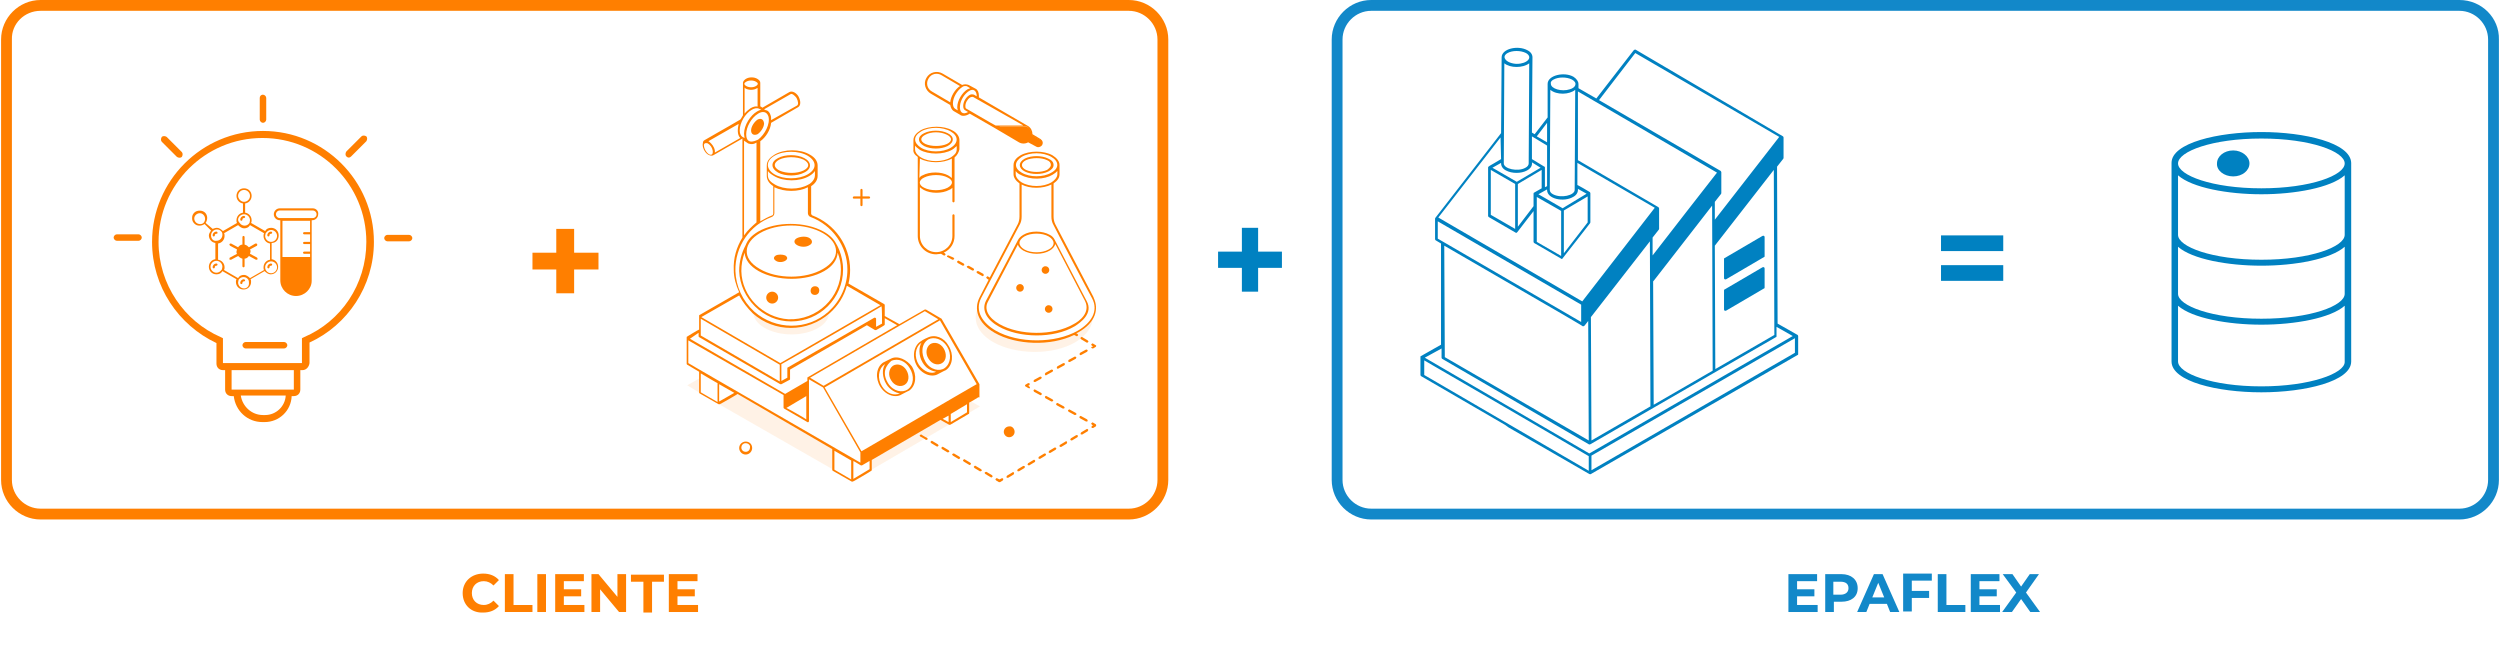 <svg xmlns="http://www.w3.org/2000/svg" xmlns:xlink="http://www.w3.org/1999/xlink" id="Livello_1" x="0px" y="0px" viewBox="0 0 462 120" style="enable-background:new 0 0 462 120;" xml:space="preserve"><style type="text/css">	.st0{fill-rule:evenodd;clip-rule:evenodd;fill:#FEFFE6;}	.st1{fill:none;stroke:#D6BF3C;stroke-width:1.656;}	.st2{fill-rule:evenodd;clip-rule:evenodd;fill:#F3FDFF;}	.st3{fill:none;stroke:#0081C1;stroke-width:1.656;}	.st4{fill-rule:evenodd;clip-rule:evenodd;fill:#04BAEE;}	.st5{fill-rule:evenodd;clip-rule:evenodd;fill:#0081C1;}	.st6{fill-rule:evenodd;clip-rule:evenodd;fill:#D6BF3C;}	.st7{filter:url(#Adobe_OpacityMaskFilter);}	.st8{fill-rule:evenodd;clip-rule:evenodd;fill:#FFFFFF;}			.st9{mask:url(#_x39_cbs9u4z6b_00000119084867510777123260000010900592513361815741_);fill-rule:evenodd;clip-rule:evenodd;fill:#0081C1;}	.st10{filter:url(#Adobe_OpacityMaskFilter_00000090289037118607979210000006455352638006815414_);}			.st11{mask:url(#_x39_cbs9u4z6b_00000158030516491029644770000001891433644443453590_);fill-rule:evenodd;clip-rule:evenodd;fill:#5DBDE1;}	.st12{filter:url(#Adobe_OpacityMaskFilter_00000086683715948239057730000004172979168746091427_);}			.st13{mask:url(#_x39_cbs9u4z6b_00000136378917296282868390000009394847446031452318_);fill-rule:evenodd;clip-rule:evenodd;fill:#0081C1;}	.st14{filter:url(#Adobe_OpacityMaskFilter_00000162331293130635823230000017036988868088260504_);}			.st15{mask:url(#_x39_cbs9u4z6b_00000089541072025651759430000011122670528372698027_);fill-rule:evenodd;clip-rule:evenodd;fill:#D6BF3C;}	.st16{filter:url(#Adobe_OpacityMaskFilter_00000006681252669707469920000002657100116490974380_);}			.st17{mask:url(#_x39_cbs9u4z6b_00000048490793474481975720000001184253017945111680_);fill-rule:evenodd;clip-rule:evenodd;fill:#D6BF3C;}	.st18{filter:url(#Adobe_OpacityMaskFilter_00000169527861000654498740000003583564459555334539_);}			.st19{mask:url(#_x39_cbs9u4z6b_00000180355798053478354180000003622626824608335507_);fill-rule:evenodd;clip-rule:evenodd;fill:#0081C1;}	.st20{filter:url(#Adobe_OpacityMaskFilter_00000062187011197396215730000015064499989474315965_);}			.st21{mask:url(#_x39_cbs9u4z6b_00000170271386369318755060000012398984767187939007_);fill-rule:evenodd;clip-rule:evenodd;fill:#0081C1;}	.st22{filter:url(#Adobe_OpacityMaskFilter_00000107572201037358563470000017772567373576550053_);}			.st23{mask:url(#_x39_cbs9u4z6b_00000095318780329695998010000015427846755361790341_);fill-rule:evenodd;clip-rule:evenodd;fill:#D6BF3C;}	.st24{filter:url(#Adobe_OpacityMaskFilter_00000002347722101020924130000015684113939791274113_);}			.st25{mask:url(#_x39_cbs9u4z6b_00000052825752904161735880000007165574025176573373_);fill-rule:evenodd;clip-rule:evenodd;fill:#0081C1;}	.st26{fill:#1288C9;}	.st27{fill-rule:evenodd;clip-rule:evenodd;fill:#1D1E1C;}	.st28{fill:#FFFFFF;}	.st29{fill:#1D1E1C;}	.st30{clip-path:url(#SVGID_00000003099888696054003670000000285537846798088893_);fill:#FFFFFF;}	.st31{filter:url(#Adobe_OpacityMaskFilter_00000104677637459856698370000006997377350520256416_);}			.st32{mask:url(#swoool40ub_00000083048617942950469050000004621059828678518410_);fill-rule:evenodd;clip-rule:evenodd;fill:#0081C1;}	.st33{filter:url(#Adobe_OpacityMaskFilter_00000100354483367755019150000018373873881760157835_);}			.st34{mask:url(#swoool40ub_00000050661027998998398200000012768981069066589834_);fill-rule:evenodd;clip-rule:evenodd;fill:#0081C1;}	.st35{opacity:0.1;}	.st36{enable-background:new    ;}	.st37{fill-rule:evenodd;clip-rule:evenodd;}	.st38{filter:url(#Adobe_OpacityMaskFilter_00000014618536926309185790000011072203953060690052_);}			.st39{mask:url(#swoool40ub_00000046324923828430930670000009735758181872168608_);fill-rule:evenodd;clip-rule:evenodd;fill:#0081C1;}	.st40{filter:url(#Adobe_OpacityMaskFilter_00000029727392254838418080000000390537940871999125_);}			.st41{mask:url(#swoool40ub_00000156577023678159297890000012892854140903185319_);fill-rule:evenodd;clip-rule:evenodd;fill:#0081C1;}	.st42{filter:url(#Adobe_OpacityMaskFilter_00000168077796150691225410000002928096493832935868_);}			.st43{mask:url(#swoool40ub_00000082332959755317586620000015598990608537389205_);fill-rule:evenodd;clip-rule:evenodd;fill:#0081C1;}	.st44{filter:url(#Adobe_OpacityMaskFilter_00000083809734542172150000000000300626604347881122_);}			.st45{mask:url(#swoool40ub_00000122720494746841090100000018140599898842991526_);fill-rule:evenodd;clip-rule:evenodd;fill:#0081C1;}	.st46{fill:#0081C1;}	.st47{fill-rule:evenodd;clip-rule:evenodd;fill:none;}	.st48{fill:#FF7F00;}	.st49{fill-rule:evenodd;clip-rule:evenodd;fill:#FF7F00;}	.st50{filter:url(#Adobe_OpacityMaskFilter_00000140721571246466894890000008857997073539351681_);}	.st51{mask:url(#wkwkump5gb_00000013874998182707677450000010495814598111057301_);}	.st52{fill:url(#SVGID_00000009589785508834706330000000253661474994893210_);}	.st53{fill:url(#SVGID_00000060022936909149516560000007076454126349332917_);}	.st54{fill:url(#SVGID_00000027605685460309659980000005927824616575281045_);}	.st55{fill:url(#SVGID_00000106858012968654253800000003831238096287562677_);}	.st56{fill:url(#SVGID_00000109718469658614402240000005640170180517237141_);}	.st57{fill:url(#SVGID_00000060014799413237888480000004653090123474683560_);}	.st58{fill:url(#SVGID_00000076574020430401468580000007431998462035049881_);}	.st59{fill:url(#SVGID_00000023983333908614521630000015868693436487704482_);}	.st60{fill:url(#SVGID_00000070104211430012996570000017525405940060635564_);}	.st61{fill:url(#SVGID_00000096779852143233827920000002595028869392058499_);}	.st62{fill:url(#SVGID_00000178197721192139427260000018018547281140382357_);}	.st63{fill:url(#SVGID_00000047048361073593478180000002865796656316606096_);}	.st64{fill:url(#SVGID_00000148643346661046119300000010244740008744481413_);}	.st65{fill:url(#SVGID_00000165926457028943451010000009864847525796211111_);}	.st66{fill:url(#SVGID_00000108987584039319792340000007175439047218045119_);}	.st67{fill:url(#SVGID_00000145059992639308875070000002336892666008198821_);}	.st68{fill:url(#SVGID_00000113312149293762445670000008735157313989197999_);}	.st69{fill:url(#SVGID_00000145047975027260291310000001902582713380139452_);}	.st70{fill:url(#SVGID_00000027604244213263398150000010064207043955105415_);}	.st71{fill:url(#SVGID_00000144327281908228170450000001765417977661489337_);}	.st72{fill:url(#SVGID_00000128475258058284663980000000839497037788125581_);}	.st73{fill:url(#SVGID_00000070120475305472115290000009524460569058547859_);}	.st74{fill:url(#SVGID_00000063623500530678697220000012169373902438766726_);}	.st75{fill:url(#SVGID_00000089542138017037239750000006773761055712440982_);}	.st76{fill:url(#SVGID_00000103963802097764832290000001125233724563122615_);}	.st77{fill:url(#SVGID_00000031928721788748482560000000027052411111469502_);}	.st78{fill:url(#SVGID_00000047763542124775737970000003404840518962293406_);}	.st79{fill:url(#SVGID_00000143588731847299050000000013327520637854258063_);}	.st80{fill:url(#SVGID_00000085944763746215198540000011581704812169794446_);}	.st81{fill:url(#SVGID_00000155866188092258567470000016252858653944065209_);}	.st82{fill:url(#SVGID_00000134947507658355759460000000251461530063411636_);}	.st83{fill:url(#SVGID_00000169525242613859016300000005170971433250017953_);}	.st84{fill:url(#SVGID_00000171690156069997337030000012737042355259363225_);}	.st85{fill:url(#SVGID_00000145746409671863606910000007051659183441650350_);}	.st86{fill:url(#SVGID_00000025408657037130964380000014814726085995133079_);}	.st87{fill:url(#SVGID_00000049207874480816415360000006074926755663525794_);}	.st88{fill:url(#SVGID_00000098181618569680822010000008056699742617759412_);}	.st89{fill:url(#SVGID_00000177450905270050277720000003065767219912188586_);}	.st90{fill:url(#SVGID_00000116938339280410314140000005297570694412767872_);}	.st91{fill:url(#SVGID_00000144300658323264043860000008964081851114206352_);}	.st92{fill:url(#SVGID_00000005987101082185936910000003833965462473678256_);}	.st93{fill:url(#SVGID_00000173125497504880111210000003101576827918219145_);}	.st94{fill:url(#SVGID_00000023970227321859520760000005309044900548941987_);}	.st95{fill:url(#SVGID_00000097500198567131311810000015442979168523432586_);}	.st96{fill:url(#SVGID_00000054223422805220213180000008604703596553681842_);}	.st97{fill:url(#SVGID_00000131362962088562817780000011412250150805075620_);}	.st98{fill:url(#SVGID_00000044858874197637050740000001922505030453933207_);}	.st99{fill:url(#SVGID_00000010305574301290230070000013859914109910987180_);}	.st100{fill:url(#SVGID_00000052799829777953850910000013917106687214110894_);}	.st101{fill:url(#SVGID_00000085252821465103896420000004530591220298893704_);}	.st102{fill:url(#SVGID_00000128471008979776808150000004195201999422223492_);}	.st103{fill:url(#SVGID_00000150104632744894896620000012373717155852409520_);}	.st104{fill:url(#SVGID_00000068672784134571295660000008608138830886697144_);}	.st105{fill:url(#SVGID_00000044886713224296612080000015646271688094003089_);}	.st106{fill:url(#SVGID_00000093135742380995224830000011644365173324332941_);}	.st107{fill:url(#SVGID_00000158729711719969769290000013552990908225797293_);}	.st108{fill:url(#SVGID_00000106106795155007829550000003544139985286217637_);}	.st109{fill:url(#SVGID_00000127046358822447040940000015324491313636930993_);}	.st110{fill:url(#SVGID_00000165223533825414485750000000253707515826033280_);}	.st111{fill:url(#SVGID_00000020387298605117509350000011693190659543389098_);}	.st112{fill:url(#SVGID_00000163074432549643685160000006863709450731847836_);}	.st113{fill:url(#SVGID_00000085970344887508490680000013745006913096364979_);}	.st114{fill:url(#SVGID_00000081624863090118850250000013244127457041962902_);}	.st115{fill:url(#SVGID_00000166664574718097619870000006916461052404067722_);}	.st116{fill:url(#SVGID_00000075869982591558937100000001638023850240777403_);}	.st117{fill:url(#SVGID_00000119103460900298541960000005300066243024822444_);}	.st118{fill:url(#SVGID_00000103971094044049627670000000314929342752040336_);}	.st119{fill:url(#SVGID_00000049216713809427973040000010441685569390141327_);}	.st120{fill:url(#SVGID_00000083779760185859784120000017188132197126479009_);}	.st121{fill:url(#SVGID_00000176735233156870421020000014323844736502535098_);}	.st122{fill:url(#SVGID_00000021825527372141716810000008700389173088236734_);}	.st123{fill:url(#SVGID_00000014604932452505153170000007053607198173533368_);}	.st124{fill:url(#SVGID_00000052064174195495770860000012153473574867892906_);}	.st125{fill:url(#SVGID_00000156547264544338856120000005962800748969402798_);}	.st126{fill:url(#SVGID_00000093887481502248336960000009970708324151085468_);}	.st127{fill:url(#SVGID_00000139992361464473828820000006761457073447988397_);}	.st128{fill:url(#SVGID_00000092434038387476229630000016931335347617897114_);}	.st129{fill:url(#SVGID_00000178183764778490253850000001427879740064537231_);}	.st130{fill:url(#SVGID_00000042735866267190943530000007453753519179827380_);}	.st131{fill:url(#SVGID_00000064345247384934766270000002124039264412619137_);}	.st132{fill:url(#SVGID_00000107590759893432826180000006800905219088466101_);}	.st133{fill:url(#SVGID_00000044144341544446106580000008251444142010050456_);}	.st134{fill:url(#SVGID_00000168109696584132779640000012277332435681921942_);}	.st135{fill:url(#SVGID_00000002361093599202137400000000566940294783488926_);}	.st136{fill:url(#SVGID_00000105388312147173363260000002972601052773029288_);}	.st137{fill:url(#SVGID_00000029754993048506536290000014704085769466829448_);}	.st138{fill:url(#SVGID_00000102542504793518801940000016025092955355579839_);}	.st139{filter:url(#Adobe_OpacityMaskFilter_00000125564484867587071550000004752423774008558006_);}	.st140{mask:url(#wkwkump5gb_00000055708450929243996660000004858430692427842437_);fill:#0081C1;}	.st141{filter:url(#Adobe_OpacityMaskFilter_00000059311964355581429340000002170451257811195549_);}	.st142{mask:url(#wkwkump5gb_00000005248581574827603160000011345152383481010083_);fill:#FF7F00;}	.st143{filter:url(#Adobe_OpacityMaskFilter_00000131345885033731798400000009764214564743956409_);}	.st144{mask:url(#wkwkump5gb_00000143589209968634692960000007069357514890636443_);fill:#0081C1;}	.st145{filter:url(#Adobe_OpacityMaskFilter_00000044890753335592957340000004571432186683739812_);}	.st146{mask:url(#wkwkump5gb_00000164489386600311973100000002235140300139449019_);fill:#FF7F00;}	.st147{fill-rule:evenodd;clip-rule:evenodd;fill:url(#SVGID_00000127029254837004102380000015308094669309780900_);}	.st148{fill:url(#SVGID_00000176019823334311410380000003706453103832672939_);}	.st149{fill:url(#SVGID_00000072261398742266857620000006617644091010784399_);}	.st150{fill:url(#SVGID_00000137835909801588784510000015906969823811685045_);}	.st151{fill:url(#SVGID_00000119814585950585973460000004240110598102384534_);}	.st152{fill:url(#SVGID_00000112618803033076328000000008161269175465318324_);}	.st153{fill:url(#SVGID_00000029014581731296560430000018204153259390194846_);}	.st154{fill:url(#SVGID_00000019678421153560527990000003746763267262890913_);}	.st155{fill:url(#SVGID_00000089560032997632279100000015475419313269480106_);}	.st156{fill:url(#SVGID_00000174600888630398828150000015870183044088858005_);}</style><path class="st5" d="M236.9,46.5v3h-4.4v4.4h-3v-4.4h-4.4v-3h4.4v-4.4h3v4.4H236.9z"></path><path class="st47" d="M215.5,52.3L215.5,52.3L215.5,52.3L215.5,52.3"></path><g class="st36">	<path class="st48" d="M98.4,49.8v-3.1h12.2v3.1H98.4z M102.8,54.1V42.3h3.3v11.9H102.8z"></path></g><g>	<rect x="358.7" y="49" class="st5" width="11.5" height="2.9"></rect>	<rect x="358.7" y="43.5" class="st5" width="11.5" height="2.9"></rect></g><g>	<path class="st46" d="M417.9,24.4c-8,0-16.6,2-16.6,5.7v36.7c0,3.7,8.5,5.7,16.6,5.7c8,0,16.6-2,16.6-5.7V30.1  C434.4,26.4,425.9,24.4,417.9,24.4L417.9,24.4z M433.3,54.3c0,2.2-6.3,4.6-15.4,4.6c-9.1,0-15.4-2.4-15.4-4.6v-8.7  c2.6,2.3,9.2,3.5,15.4,3.5c6.2,0,12.8-1.2,15.4-3.5V54.3z M433.3,43.4c0,2.2-6.3,4.6-15.4,4.6c-9.1,0-15.4-2.4-15.4-4.6V32.4  c2.6,2.3,9.2,3.5,15.4,3.5c6.2,0,12.8-1.2,15.4-3.5V43.4z M417.9,25.6c9.1,0,15.4,2.4,15.4,4.6c0,2.2-6.3,4.6-15.4,4.6  c-9.1,0-15.4-2.4-15.4-4.6C402.5,28,408.8,25.6,417.9,25.6z M417.9,71.4c-9.1,0-15.4-2.4-15.4-4.6V56.5c2.6,2.3,9.2,3.5,15.4,3.5  c6.2,0,12.8-1.2,15.4-3.5v10.4C433.3,69,426.9,71.4,417.9,71.4z"></path>	<path class="st46" d="M412.7,32.6c1.7,0,3-1.1,3-2.4c0-1.3-1.4-2.4-3-2.4c-1.7,0-3,1.1-3,2.4C409.6,31.5,411,32.6,412.7,32.6z"></path></g><g>	<path class="st26" d="M335.9,111.8v1.3h-5.4v-7h5.3v1.3h-3.7v1.5h3.2v1.3h-3.2v1.6H335.9z"></path>	<path class="st26" d="M343.3,108.7c0,1.6-1.2,2.5-3,2.5h-1.4v1.9h-1.6v-7h3C342.1,106.1,343.3,107.1,343.3,108.7z M341.6,108.7  c0-0.8-0.5-1.2-1.5-1.2h-1.3v2.4h1.3C341.1,109.9,341.6,109.4,341.6,108.7z"></path>	<path class="st26" d="M348.7,111.6h-3.2l-0.6,1.5h-1.7l3.1-7h1.6l3.1,7h-1.7L348.7,111.6z M348.2,110.4l-1.1-2.7l-1.1,2.7H348.2z"></path>	<path class="st26" d="M353.3,107.4v1.8h3.2v1.3h-3.2v2.5h-1.6v-7h5.3v1.3H353.3z"></path>	<path class="st26" d="M358.1,106.1h1.6v5.7h3.5v1.3h-5.1V106.1z"></path>	<path class="st26" d="M369.6,111.8v1.3h-5.4v-7h5.3v1.3h-3.7v1.5h3.2v1.3h-3.2v1.6H369.6z"></path>	<path class="st26" d="M375.2,113.1l-1.7-2.4l-1.7,2.4H370l2.6-3.6l-2.5-3.4h1.8l1.6,2.3l1.6-2.3h1.7l-2.4,3.4l2.6,3.6H375.2z"></path></g><g>	<path class="st48" d="M85.5,109.6c0-2.1,1.6-3.6,3.8-3.6c1.2,0,2.2,0.4,2.9,1.2l-1,1c-0.5-0.5-1.1-0.8-1.8-0.8  c-1.3,0-2.2,0.9-2.2,2.2s0.9,2.2,2.2,2.2c0.7,0,1.3-0.3,1.8-0.8l1,1c-0.7,0.8-1.7,1.2-2.9,1.2C87.1,113.3,85.5,111.8,85.5,109.6z"></path>	<path class="st48" d="M93.3,106.1h1.6v5.7h3.5v1.3h-5.1V106.1z"></path>	<path class="st48" d="M99.3,106.1h1.6v7h-1.6V106.1z"></path>	<path class="st48" d="M108,111.8v1.3h-5.4v-7h5.3v1.3h-3.7v1.5h3.2v1.3h-3.2v1.6H108z"></path>	<path class="st48" d="M115.7,106.1v7h-1.3l-3.5-4.2v4.2h-1.6v-7h1.3l3.5,4.2v-4.2H115.7z"></path>	<path class="st48" d="M118.8,107.5h-2.2v-1.3h6.1v1.3h-2.2v5.7h-1.6V107.5z"></path>	<path class="st48" d="M129,111.8v1.3h-5.4v-7h5.3v1.3h-3.7v1.5h3.2v1.3h-3.2v1.6H129z"></path></g><g>	<g>		<path class="st49" d="M48.6,17.5c0.3,0,0.6,0.3,0.6,0.6v4c0,0.3-0.3,0.6-0.6,0.6c-0.3,0-0.6-0.3-0.6-0.6v-4   C48,17.8,48.2,17.5,48.6,17.5z M29.3,44.7c0-10.6,8.6-19.2,19.2-19.2c10.6,0,19.2,8.6,19.2,19.2c0,7.9-4.7,14.7-11.5,17.6   l-0.4,0.2v4.6H41.2v-4.6l-0.4-0.2C34.1,59.4,29.3,52.6,29.3,44.7L29.3,44.7z M55.9,68.4h-0.4v3.6c0,0.7-0.5,1.2-1.2,1.2h-0.4   c-0.1,2.7-2.3,4.8-5,4.8h-0.4c-2.8,0-5-2.1-5.3-4.8h-0.4c-0.7,0-1.2-0.5-1.2-1.2v-3.6h-0.4c-0.7,0-1.2-0.5-1.2-1.2v-3.8   C33,60.1,28.1,53,28.1,44.7c0-11.3,9.2-20.5,20.5-20.5c11.3,0,20.5,9.2,20.5,20.5c0,8.2-4.9,15.4-11.9,18.6v3.8   C57.1,67.8,56.6,68.4,55.9,68.4L55.9,68.4z M42.8,68.4h11.5v3.6H42.8V68.4z M44.5,73.1h8.3c-0.1,2-1.8,3.6-3.8,3.6h-0.4   C46.5,76.7,44.8,75.1,44.5,73.1L44.5,73.1z M21.6,43.3c-0.3,0-0.6,0.3-0.6,0.6c0,0.3,0.3,0.6,0.6,0.6h4c0.3,0,0.6-0.3,0.6-0.6   c0-0.3-0.3-0.6-0.6-0.6H21.6z M71,44c0-0.3,0.3-0.6,0.6-0.6h4c0.3,0,0.6,0.3,0.6,0.6c0,0.3-0.3,0.6-0.6,0.6h-4   C71.3,44.6,71,44.3,71,44z M33.6,28.1c0.2,0.2,0.2,0.6,0,0.9c-0.2,0.2-0.6,0.2-0.9,0l-2.8-2.8c-0.2-0.2-0.2-0.6,0-0.9   c0.2-0.2,0.6-0.2,0.9,0L33.6,28.1z M64,28.9c-0.2-0.2-0.2-0.6,0-0.9l2.8-2.8c0.2-0.2,0.6-0.2,0.9,0c0.2,0.2,0.2,0.6,0,0.9   l-2.8,2.8C64.6,29.2,64.3,29.2,64,28.9L64,28.9z M45.4,63.2c-0.3,0-0.6,0.3-0.6,0.6c0,0.3,0.3,0.6,0.6,0.6h7.1   c0.3,0,0.6-0.3,0.6-0.6c0-0.3-0.3-0.6-0.6-0.6H45.4z"></path>	</g>	<g>		<g>			<path class="st48" d="M40.2,43c0-0.1-0.1-0.2-0.2-0.2c-0.4,0-0.7,0.3-0.7,0.7c0,0.1,0.1,0.2,0.2,0.2c0.1,0,0.2-0.1,0.2-0.2    c0-0.2,0.1-0.3,0.3-0.3C40.1,43.2,40.2,43.2,40.2,43L40.2,43z"></path>		</g>		<g>			<path class="st48" d="M51.5,43.5c0-0.8-0.6-1.4-1.4-1.4c-0.5,0-0.9,0.2-1.1,0.6l-2.6-1.5c0.1-0.2,0.1-0.4,0.1-0.5    c0-0.7-0.5-1.3-1.2-1.4v-1.7c0.7-0.1,1.2-0.7,1.2-1.4c0-0.8-0.6-1.4-1.4-1.4s-1.4,0.6-1.4,1.4c0,0.7,0.5,1.3,1.2,1.4v1.7    c-0.7,0.1-1.2,0.7-1.2,1.4c0,0.2,0,0.4,0.1,0.5l-2.6,1.5c-0.3-0.3-0.7-0.6-1.1-0.6c-0.3,0-0.5,0.1-0.8,0.2L38,41.2    c0.4-0.6,0.4-1.4-0.1-1.9c-0.5-0.5-1.5-0.5-2,0c-0.3,0.3-0.4,0.6-0.4,1s0.1,0.7,0.4,1c0.3,0.3,0.6,0.4,1,0.4    c0.3,0,0.6-0.1,0.9-0.3l1.2,1.2c-0.2,0.3-0.4,0.6-0.4,0.9c0,0.7,0.5,1.3,1.2,1.4v3c-0.7,0.1-1.2,0.7-1.2,1.4    c0,0.8,0.6,1.4,1.4,1.4c0.5,0,0.9-0.2,1.1-0.6l2.6,1.5c-0.1,0.2-0.1,0.4-0.1,0.5c0,0.8,0.6,1.4,1.4,1.4c0.8,0,1.4-0.6,1.4-1.4    c0-0.2,0-0.4-0.1-0.5l2.6-1.5c0.3,0.3,0.7,0.6,1.1,0.6c0.8,0,1.4-0.6,1.4-1.4c0-0.7-0.5-1.3-1.2-1.4v-3    C51,44.9,51.5,44.3,51.5,43.5L51.5,43.5z M50.1,42.5c0.6,0,1.1,0.5,1.1,1.1c0,0.6-0.5,1.1-1.1,1.1c-0.6,0-1.1-0.5-1.1-1.1    c0-0.2,0.1-0.4,0.1-0.5C49.4,42.7,49.7,42.5,50.1,42.5L50.1,42.5z M44,36.2c0-0.6,0.5-1.1,1.1-1.1c0.6,0,1.1,0.5,1.1,1.1    c0,0.6-0.5,1.1-1.1,1.1S44,36.7,44,36.2z M45.1,39.6c0.6,0,1.1,0.5,1.1,1.1c0,0.2-0.1,0.4-0.1,0.5v0c-0.2,0.3-0.5,0.5-0.9,0.5    c-0.4,0-0.7-0.2-0.9-0.5C44.1,41,44,40.8,44,40.6C44,40.1,44.5,39.6,45.1,39.6L45.1,39.6z M36.2,41.1c-0.2-0.2-0.3-0.5-0.3-0.7    c0-0.3,0.1-0.5,0.3-0.7c0.2-0.2,0.5-0.3,0.7-0.3c0.3,0,0.5,0.1,0.7,0.3c0.4,0.4,0.4,1.1,0,1.5C37.3,41.5,36.6,41.5,36.2,41.1    L36.2,41.1z M39,43.5c0-0.6,0.5-1.1,1.1-1.1c0.4,0,0.7,0.2,0.9,0.5c0.1,0.2,0.1,0.3,0.1,0.5c0,0.6-0.5,1.1-1.1,1.1    C39.4,44.6,39,44.1,39,43.5L39,43.5z M40,50.4c-0.6,0-1.1-0.5-1.1-1.1c0-0.6,0.5-1.1,1.1-1.1c0.6,0,1.1,0.5,1.1,1.1    c0,0.2-0.1,0.4-0.1,0.5C40.7,50.2,40.4,50.4,40,50.4L40,50.4z M45.1,53.3c-0.6,0-1.1-0.5-1.1-1.1c0-0.2,0.1-0.4,0.1-0.5    c0.2-0.3,0.5-0.5,0.9-0.5s0.7,0.2,0.9,0.5v0c0.1,0.2,0.1,0.3,0.1,0.5C46.1,52.9,45.6,53.3,45.1,53.3L45.1,53.3z M46.2,51.4    c-0.3-0.3-0.7-0.6-1.1-0.6c-0.5,0-0.9,0.2-1.1,0.6l-2.6-1.5c0.1-0.2,0.1-0.3,0.1-0.5c0-0.7-0.5-1.3-1.2-1.4v-3    c0.7-0.1,1.2-0.7,1.2-1.4c0-0.2,0-0.4-0.1-0.5l2.6-1.5c0.3,0.3,0.7,0.6,1.1,0.6c0.5,0,0.9-0.2,1.1-0.6l2.6,1.5    c-0.1,0.2-0.1,0.4-0.1,0.5c0,0.7,0.5,1.3,1.2,1.4v3c-0.7,0.1-1.2,0.7-1.2,1.4c0,0.2,0,0.4,0.1,0.5L46.2,51.4z M51.2,49.4    c0,0.6-0.5,1.1-1.1,1.1c-0.6,0-1.1-0.5-1.1-1.1c0-0.6,0.5-1.1,1.1-1.1C50.7,48.3,51.2,48.8,51.2,49.4z"></path>		</g>		<g>			<path class="st48" d="M49.6,43.7c0.1,0,0.2-0.1,0.2-0.2c0-0.2,0.1-0.3,0.3-0.3c0.1,0,0.2-0.1,0.2-0.2c0-0.1-0.1-0.2-0.2-0.2    c-0.4,0-0.7,0.3-0.7,0.7C49.4,43.6,49.5,43.7,49.6,43.7L49.6,43.7z"></path>		</g>		<g>			<path class="st48" d="M40,48.7c-0.4,0-0.7,0.3-0.7,0.7c0,0.1,0.1,0.2,0.2,0.2c0.1,0,0.2-0.1,0.2-0.2c0-0.2,0.1-0.3,0.3-0.3    c0.1,0,0.2-0.1,0.2-0.2C40.2,48.8,40.1,48.7,40,48.7L40,48.7z"></path>		</g>		<g>			<path class="st48" d="M49.4,49.4c0,0.1,0.1,0.2,0.2,0.2c0.1,0,0.2-0.1,0.2-0.2c0-0.2,0.1-0.3,0.3-0.3c0.1,0,0.2-0.1,0.2-0.2    c0-0.1-0.1-0.2-0.2-0.2C49.7,48.7,49.4,49,49.4,49.4L49.4,49.4z"></path>		</g>		<g>			<path class="st48" d="M45.1,51.6c-0.4,0-0.7,0.3-0.7,0.7c0,0.1,0.1,0.2,0.2,0.2c0.1,0,0.2-0.1,0.2-0.2c0-0.2,0.1-0.3,0.3-0.3    c0.1,0,0.2-0.1,0.2-0.2C45.2,51.7,45.2,51.6,45.1,51.6L45.1,51.6z"></path>		</g>		<g>			<path class="st48" d="M44.6,40.8c0.1,0,0.2-0.1,0.2-0.2c0-0.2,0.1-0.3,0.3-0.3c0.1,0,0.2-0.1,0.2-0.2c0-0.1-0.1-0.2-0.2-0.2    c-0.4,0-0.7,0.3-0.7,0.7C44.4,40.7,44.5,40.8,44.6,40.8L44.6,40.8z"></path>		</g>		<g>			<path class="st48" d="M57.8,38.5h-6.1c-0.6,0-1.1,0.5-1.1,1.1c0,0.6,0.5,1.1,1.1,1.1h0.1v11.1c0,1.6,1.3,2.9,2.9,2.9    c1.6,0,2.9-1.3,2.9-2.8c0,0,0-11.2,0-11.2h0.1c0.6,0,1.1-0.5,1.1-1.1C58.9,39,58.4,38.5,57.8,38.5L57.8,38.5z M57.3,42.9h-1.1    c-0.1,0-0.2,0.1-0.2,0.2s0.1,0.2,0.2,0.2h1.1v1.4h-1.1c-0.1,0-0.2,0.1-0.2,0.2c0,0.1,0.1,0.2,0.2,0.2h1.1v1.4h-1.1    c-0.1,0-0.2,0.1-0.2,0.2c0,0.1,0.1,0.2,0.2,0.2h1.1v0.6l-5.1,0v-6.7h5.1V42.9z M57.8,40.3h-6.1c-0.4,0-0.7-0.3-0.7-0.7    c0-0.4,0.3-0.7,0.7-0.7h6.1c0.4,0,0.7,0.3,0.7,0.7C58.5,40,58.2,40.3,57.8,40.3L57.8,40.3z"></path>		</g>		<g>			<path class="st48" d="M47.5,45.1c0-0.1-0.2-0.1-0.3-0.1L46,45.7c-0.2-0.2-0.4-0.4-0.8-0.5v-1.4c0-0.1-0.1-0.2-0.2-0.2    c-0.1,0-0.2,0.1-0.2,0.2v1.4c-0.3,0-0.6,0.2-0.8,0.5l-1.3-0.7c-0.1,0-0.2,0-0.3,0.1c0,0.1,0,0.2,0.1,0.3l1.3,0.7    c0,0.1-0.1,0.3-0.1,0.4s0,0.3,0.1,0.4l-1.3,0.7c-0.1,0-0.1,0.2-0.1,0.3c0,0.1,0.1,0.1,0.2,0.1c0,0,0.1,0,0.1,0l1.3-0.7    c0.2,0.2,0.4,0.4,0.8,0.5v1.4c0,0.1,0.1,0.2,0.2,0.2c0.1,0,0.2-0.1,0.2-0.2v-1.4c0.3,0,0.6-0.2,0.8-0.5l1.3,0.7c0,0,0.1,0,0.1,0    c0.1,0,0.1,0,0.2-0.1c0-0.1,0-0.2-0.1-0.3l-1.3-0.7c0-0.1,0.1-0.3,0.1-0.4s0-0.3-0.1-0.4l1.3-0.7C47.5,45.3,47.6,45.2,47.5,45.1    L47.5,45.1z"></path>		</g>	</g></g><g id="Chemistry_Lab_00000083050150093130905180000015429346620550969526_">	<g>		<g>			<g class="st35">				<g>					<g>						<polygon class="st48" points="129.3,69.9 129.3,72.6 127,71.2       "></polygon>					</g>				</g>				<g>					<g>						<polygon class="st48" points="154,82.9 154,86.8 132.7,74.6 136.1,72.6       "></polygon>					</g>				</g>				<g>					<g>						<polygon class="st48" points="177.2,77.4 160.9,86.9 160.9,82.6 172,76.1 172,76.4 175.5,78.4       "></polygon>					</g>				</g>				<g>					<g>						<polygon class="st48" points="181.1,75.1 178.9,76.4 178.9,73.9       "></polygon>					</g>				</g>			</g>			<g>				<g>					<g class="st35">						<g>							<g>								<path class="st48" d="M153.2,57.7c0,1.1-0.6,2.1-2,2.9c-2.7,1.6-7.1,1.6-9.9,0c-1.4-0.8-2.1-1.9-2.1-2.9         c1.7,1.5,4,2.5,6.4,2.6C148.6,60.5,151.2,59.5,153.2,57.7z"></path>							</g>						</g>					</g>					<g>						<g>							<g class="st36">								<g>									<g>										<g>											<path class="st48" d="M145.1,47.2c0.5,0.3,0.5,0.7,0,1c-0.5,0.3-1.3,0.3-1.7,0c-0.5-0.3-0.5-0.7,0-1            C143.8,47,144.6,47,145.1,47.2z"></path>										</g>									</g>								</g>								<g>									<g>										<g>											<path class="st48" d="M149.6,44c0.6,0.4,0.6,1,0,1.3c-0.6,0.4-1.6,0.4-2.3,0s-0.6-1,0-1.3S149,43.6,149.6,44z"></path>										</g>									</g>								</g>							</g>						</g>					</g>				</g>				<g>					<g>						<path class="st48" d="M143.8,55c0,0.6-0.5,1.1-1.1,1.1c-0.6,0-1.1-0.5-1.1-1.1s0.5-1.1,1.1-1.1       C143.3,53.9,143.8,54.4,143.8,55z"></path>					</g>				</g>				<g>					<g>						<path class="st48" d="M151.4,53.7c0,0.4-0.3,0.8-0.8,0.8s-0.8-0.3-0.8-0.8c0-0.4,0.3-0.8,0.8-0.8S151.4,53.2,151.4,53.7z"></path>					</g>				</g>			</g>			<g>				<g class="st35">					<g>						<g>							<path class="st48" d="M201.9,58.6c0.1,1.6-1,3.3-3.1,4.6c-4.2,2.5-11.1,2.4-15.3,0c-2.9-1.7-3.8-4.1-2.8-6.2        c0.1,1.6,1.1,3.1,3.2,4.3c4.2,2.5,11.1,2.5,15.3,0C200.6,60.5,201.5,59.6,201.9,58.6z"></path>						</g>					</g>				</g>				<g>					<g>						<g>							<g>								<path class="st48" d="M189.2,53.2c0,0.4-0.3,0.7-0.7,0.7c-0.4,0-0.7-0.3-0.7-0.7s0.3-0.7,0.7-0.7         C188.9,52.5,189.2,52.8,189.2,53.2z"></path>							</g>						</g>						<g>							<g>								<path class="st48" d="M193.9,49.9c0,0.4-0.3,0.7-0.7,0.7c-0.4,0-0.7-0.3-0.7-0.7s0.3-0.7,0.7-0.7         C193.6,49.2,193.9,49.5,193.9,49.9z"></path>							</g>						</g>						<g>							<g>								<path class="st48" d="M194.5,57.1c0,0.4-0.3,0.7-0.7,0.7c-0.4,0-0.7-0.3-0.7-0.7s0.3-0.7,0.7-0.7         C194.2,56.4,194.5,56.7,194.5,57.1z"></path>							</g>						</g>					</g>					<g>						<path class="st48" d="M192.2,25.8l-1.6-0.9c0-0.6-0.2-1.1-0.7-1.4l-0.1-0.1h-5.9l4.6,2.6c0.5,0.3,1.2,0.3,1.6-0.1l1.6,0.9       c0.3,0.2,0.7,0.1,0.8-0.2C192.6,26.3,192.5,25.9,192.2,25.8z"></path>					</g>				</g>			</g>			<g>				<g>					<path class="st48" d="M187.5,79.8c0,0.6-0.5,1-1,1c-0.6,0-1-0.5-1-1c0-0.6,0.5-1,1-1C187,78.7,187.5,79.2,187.5,79.8z"></path>				</g>			</g>			<g>				<g>					<path class="st48" d="M137.8,84c-0.7,0-1.2-0.6-1.2-1.2c0-0.7,0.6-1.2,1.2-1.2c0.7,0,1.2,0.5,1.2,1.2      C139,83.4,138.5,84,137.8,84z M137.8,81.9c-0.5,0-0.8,0.4-0.8,0.8c0,0.5,0.4,0.8,0.8,0.8c0.5,0,0.8-0.4,0.8-0.8      C138.7,82.3,138.3,81.9,137.8,81.9z"></path>				</g>			</g>		</g>		<g>			<g>				<g>					<path class="st48" d="M171.9,63.6c0.8-0.5,1.9-0.2,2.5,0.8c0.6,1,0.5,2.2-0.3,2.7c-0.8,0.5-1.9,0.2-2.5-0.8      C171,65.4,171.1,64.2,171.9,63.6z"></path>				</g>			</g>		</g>		<g>			<g>				<g>					<path class="st48" d="M165,67.6c0.8-0.5,1.9-0.2,2.5,0.8c0.6,1,0.5,2.2-0.3,2.7c-0.8,0.5-1.9,0.2-2.5-0.8      C164.1,69.4,164.2,68.2,165,67.6z"></path>				</g>			</g>		</g>		<g>			<g>				<path class="st48" d="M178.7,49.2c-0.1,0.1,0,0.2,0.1,0.3l0.9,0.5c0.1,0,0.2,0,0.3-0.1c0-0.1,0-0.2-0.1-0.3l-0.9-0.5     C178.9,49.1,178.8,49.2,178.7,49.2z"></path>			</g>			<g>				<path class="st48" d="M176.9,48.3c-0.1,0.1,0,0.2,0.1,0.3l0.9,0.5c0.1,0,0.2,0,0.3-0.1c0-0.1,0-0.2-0.1-0.3l-0.9-0.5     C177.1,48.1,177,48.2,176.9,48.3z"></path>			</g>			<g>				<path class="st48" d="M175.5,47.3l-0.2-0.1c-0.1,0-0.2,0-0.3,0.1c0,0.1,0,0.2,0.1,0.2c0,0,0,0,0,0l0.9,0.5c0.1,0,0.2,0,0.3-0.1     c0.1-0.1,0-0.2-0.1-0.3L175.5,47.3z"></path>			</g>			<g>				<path class="st48" d="M180.5,50.2c-0.1,0.1,0,0.2,0.1,0.3l0.9,0.5c0.1,0.1,0.2,0,0.3-0.1c0-0.1,0-0.2-0.1-0.3l-0.9-0.5     C180.7,50.1,180.5,50.1,180.5,50.2z"></path>			</g>			<g>				<path class="st48" d="M200,62.3c-0.1-0.1-0.2,0-0.3,0.1c-0.1,0.1,0,0.2,0.1,0.3l1,0.6c0.1,0.1,0.2,0,0.3-0.1     c0.1-0.1,0-0.2-0.1-0.3L200,62.3z"></path>			</g>			<g>				<path class="st48" d="M201.7,64.3c0.1,0.1,0.2,0.1,0.3,0.1l0.5-0.3c0.1-0.1,0.1-0.3,0-0.3l-0.5-0.3c-0.1-0.1-0.2,0-0.3,0.1     c-0.1,0.1,0,0.2,0.1,0.3l0.2,0.1l-0.2,0.1C201.7,64.1,201.6,64.2,201.7,64.3z"></path>			</g>			<g>				<path class="st48" d="M197.7,66.9l1.1-0.6c0.1-0.1,0.1-0.2,0.1-0.3c-0.1-0.1-0.2-0.1-0.3-0.1l-1.1,0.6c-0.1,0.1-0.1,0.2-0.1,0.3     C197.5,66.9,197.6,66.9,197.7,66.9z"></path>			</g>			<g>				<path class="st48" d="M199.8,65.6l1.1-0.6c0.1-0.1,0.1-0.2,0.1-0.3c-0.1-0.1-0.2-0.1-0.3-0.1l-1.1,0.6c-0.1,0.1-0.1,0.2-0.1,0.3     C199.6,65.6,199.7,65.7,199.8,65.6z"></path>			</g>			<g>				<path class="st48" d="M192.5,69.7c-0.1-0.1-0.2-0.1-0.3-0.1l-1.1,0.6c-0.1,0.1-0.1,0.2-0.1,0.3c0.1,0.1,0.2,0.1,0.3,0.1l1.1-0.6     C192.5,69.9,192.5,69.8,192.5,69.7z"></path>			</g>			<g>				<path class="st48" d="M195.6,68.1l1.1-0.6c0.1-0.1,0.1-0.2,0.1-0.3c-0.1-0.1-0.2-0.1-0.3-0.1l-1.1,0.6c-0.1,0.1-0.1,0.2-0.1,0.3     C195.3,68.1,195.5,68.2,195.6,68.1z"></path>			</g>			<g>				<path class="st48" d="M193.4,69.3l1.1-0.6c0.1-0.1,0.1-0.2,0.1-0.3c-0.1-0.1-0.2-0.1-0.3-0.1l-1.1,0.6c-0.1,0.1-0.1,0.2-0.1,0.3     C193.2,69.4,193.3,69.4,193.4,69.3z"></path>			</g>			<g>				<path class="st48" d="M190.3,71.7c0.1-0.1,0-0.2-0.1-0.3l-0.2-0.1l0.2-0.1c0.1-0.1,0.1-0.2,0.1-0.3c-0.1-0.1-0.2-0.1-0.3-0.1     l-0.5,0.3c-0.1,0.1-0.1,0.3,0,0.3l0.5,0.3C190.2,71.8,190.3,71.8,190.3,71.7z"></path>			</g>			<g>				<path class="st48" d="M193.2,73.6l1.1,0.6c0.1,0,0.2,0,0.3-0.1c0.1-0.1,0-0.2-0.1-0.3l-1.1-0.6c-0.1-0.1-0.2,0-0.3,0.1     C193.1,73.4,193.1,73.5,193.2,73.6z"></path>			</g>			<g>				<path class="st48" d="M191.3,72c-0.1-0.1-0.2,0-0.3,0.1c0,0.1,0,0.2,0.1,0.3l1.1,0.6c0.1,0.1,0.2,0,0.3-0.1     c0.1-0.1,0-0.2-0.1-0.3L191.3,72z"></path>			</g>			<g>				<path class="st48" d="M196.7,75.4c0.1-0.1,0-0.2-0.1-0.3l-1.1-0.6c-0.1-0.1-0.2,0-0.3,0.1c-0.1,0.1,0,0.2,0.1,0.3l1.1,0.6     C196.6,75.5,196.7,75.5,196.7,75.4z"></path>			</g>			<g>				<path class="st48" d="M201,77.8c0-0.1,0-0.2-0.1-0.3l-1.1-0.6c-0.1-0.1-0.2,0-0.3,0.1c-0.1,0.1,0,0.2,0.1,0.3l1.1,0.6     C200.8,77.9,201,77.9,201,77.8z"></path>			</g>			<g>				<path class="st48" d="M198.9,76.6c0.1-0.1,0-0.2-0.1-0.3l-1.1-0.6c-0.1-0.1-0.2,0-0.3,0.1c-0.1,0.1,0,0.2,0.1,0.3l1.1,0.6     C198.7,76.7,198.8,76.7,198.9,76.6z"></path>			</g>			<g>				<path class="st48" d="M202.5,78.4l-0.5-0.3c-0.1-0.1-0.2,0-0.3,0.1c-0.1,0.1,0,0.2,0.1,0.3l0.2,0.1l-0.2,0.1     c-0.1,0.1-0.1,0.2-0.1,0.3c0.1,0.1,0.2,0.1,0.3,0.1l0.5-0.3C202.6,78.7,202.6,78.5,202.5,78.4z"></path>			</g>			<g>				<path class="st48" d="M194.9,82.7l-1,0.6c-0.1,0.1-0.1,0.2-0.1,0.3c0,0.1,0.2,0.1,0.3,0.1l1-0.6c0.1-0.1,0.1-0.2,0.1-0.3     C195.1,82.7,195,82.7,194.9,82.7z"></path>			</g>			<g>				<path class="st48" d="M191,85l-1,0.6c-0.1,0.1-0.1,0.2-0.1,0.3c0.1,0.1,0.2,0.1,0.3,0.1l1-0.6c0.1,0,0.1-0.2,0.1-0.3     C191.2,85,191.1,84.9,191,85z"></path>			</g>			<g>				<path class="st48" d="M193,83.8l-1,0.6c-0.1,0.1-0.1,0.2-0.1,0.3c0.1,0.1,0.2,0.1,0.3,0.1l1-0.6c0.1-0.1,0.1-0.2,0.1-0.3     C193.2,83.8,193.1,83.8,193,83.8z"></path>			</g>			<g>				<path class="st48" d="M187.1,87.3l-1,0.6c-0.1,0.1-0.1,0.2-0.1,0.3c0,0.1,0.2,0.1,0.3,0.1l1-0.6c0.1-0.1,0.1-0.2,0.1-0.3     C187.3,87.2,187.2,87.2,187.1,87.3z"></path>			</g>			<g>				<path class="st48" d="M189.1,86.1l-1,0.6c-0.1,0.1-0.1,0.2-0.1,0.3c0,0.1,0.2,0.1,0.3,0.1l1-0.6c0.1-0.1,0.1-0.2,0.1-0.3     C189.3,86.1,189.1,86.1,189.1,86.1z"></path>			</g>			<g>				<path class="st48" d="M200.8,79.3l-1,0.6c-0.1,0.1-0.1,0.2-0.1,0.3c0,0.1,0.2,0.1,0.3,0.1l1-0.6c0.1-0.1,0.1-0.2,0.1-0.3     C201,79.3,200.9,79.2,200.8,79.3z"></path>			</g>			<g>				<path class="st48" d="M196.9,81.6l-1,0.6c-0.1,0-0.1,0.2-0.1,0.3c0.1,0.1,0.2,0.1,0.3,0.1l1-0.6c0.1-0.1,0.1-0.2,0.1-0.3     C197.1,81.5,197,81.5,196.9,81.6z"></path>			</g>			<g>				<path class="st48" d="M198.9,80.4l-1,0.6c-0.1,0.1-0.1,0.2-0.1,0.3c0.1,0.1,0.2,0.1,0.3,0.1l1-0.6c0.1-0.1,0.1-0.2,0.1-0.3     C199.1,80.4,198.9,80.4,198.9,80.4z"></path>			</g>			<g>				<path class="st48" d="M185.1,88.4l-0.4,0.2l-0.4-0.2c-0.1-0.1-0.2,0-0.3,0.1c-0.1,0.1,0,0.2,0.1,0.3l0.5,0.3c0.1,0,0.1,0,0.2,0     l0.5-0.3c0.1-0.1,0.1-0.2,0.1-0.3C185.3,88.4,185.2,88.3,185.1,88.4z"></path>			</g>			<g>				<path class="st48" d="M180.3,86.1c-0.1-0.1-0.2,0-0.3,0.1c-0.1,0.1,0,0.2,0.1,0.3l1,0.6c0.1,0,0.2,0,0.3-0.1     c0.1-0.1,0-0.2-0.1-0.3L180.3,86.1z"></path>			</g>			<g>				<path class="st48" d="M182.3,87.2c-0.1,0-0.2,0-0.3,0.1c-0.1,0.1,0,0.2,0.1,0.3l1,0.6c0.1,0.1,0.2,0,0.3-0.1     c0.1-0.1,0-0.2-0.1-0.3L182.3,87.2z"></path>			</g>			<g>				<path class="st48" d="M176.3,83.8c-0.1,0-0.2,0-0.3,0.1c-0.1,0.1,0,0.2,0.1,0.3l1,0.6c0.1,0.1,0.2,0,0.3-0.1     c0.1-0.1,0-0.2-0.1-0.3L176.3,83.8z"></path>			</g>			<g>				<path class="st48" d="M178.3,84.9c-0.1-0.1-0.2,0-0.3,0.1c-0.1,0.1,0,0.2,0.1,0.3l1,0.6c0.1,0.1,0.2,0,0.3-0.1     c0.1-0.1,0-0.2-0.1-0.3L178.3,84.9z"></path>			</g>			<g>				<path class="st48" d="M170.3,80.3c-0.1,0-0.2,0-0.3,0.1c-0.1,0.1,0,0.2,0.1,0.3c0.1,0,1.1,0.6,1,0.6c0.1,0,0.2,0,0.3-0.1     c0.1-0.1,0-0.2-0.1-0.3C171.2,80.9,170.2,80.3,170.3,80.3z"></path>			</g>			<g>				<path class="st48" d="M172.3,81.5c-0.1-0.1-0.2,0-0.3,0.1c-0.1,0.1,0,0.2,0.1,0.3l1,0.6c0.1,0.1,0.2,0,0.3-0.1     c0.1-0.1,0-0.2-0.1-0.3L172.3,81.5z"></path>			</g>			<g>				<path class="st48" d="M174.3,82.6c-0.1-0.1-0.2,0-0.3,0.1c-0.1,0.1,0,0.2,0.1,0.3l1,0.6c0.1,0,0.2,0,0.3-0.1     c0.1-0.1,0-0.2-0.1-0.3L174.3,82.6z"></path>			</g>			<g>				<path class="st48" d="M140,22.1c-0.6,0.4-1.2,1.3-1.2,2c0,0.7,0.5,1,1.2,0.7c0.6-0.4,1.2-1.3,1.2-2     C141.1,22,140.6,21.8,140,22.1z"></path>			</g>			<g>				<path class="st48" d="M181,73.4l0-2.3c0,0,0-0.1,0-0.1l-7-12.1c0,0,0,0,0,0c0,0,0,0,0,0c0,0,0,0,0,0h0l-2.9-1.7     c-0.1,0-0.1,0-0.2,0l-4.7,2.7l-2.7-1.5c0-0.1,0-2.1,0-2c0-0.1,0-0.1-0.1-0.2l-6.6-3.8l0,0c0.2-0.8,0.3-1.7,0.3-2.5     c0-4.5-2.8-8.5-7-10.1c-0.1-0.1-0.2-0.2-0.2-0.3v-5.1c0,0,0,0,0,0c0.8-0.5,1.2-1.2,1.2-1.9c0-0.1,0-2,0-1.9c0-0.8-0.5-1.5-1.4-2     c-1.8-1.1-4.8-1.1-6.6,0c-0.8,0.5-1.4,1.1-1.4,2l0,1.9c0,0.7,0.4,1.4,1.2,1.9c0,0,0,0,0,0v5.1c0,0.1-0.1,0.3-0.2,0.3     c-0.8,0.3-1.5,0.7-2.2,1.1v0l0-14.8c1-0.7,1.9-2.1,2-3.4l5-2.9c0,0,0,0,0,0c0.5-0.3,0.5-1.1,0.1-1.9c-0.3-0.6-1.1-1.2-1.7-0.9     l-5,2.9l-0.3-0.2c0,0-0.1,0-0.1-0.1c0-0.1,0-4.4,0-4.3c0-0.3-0.2-0.5-0.5-0.7c-0.6-0.4-1.6-0.4-2.2,0c-0.3,0.2-0.5,0.5-0.5,0.7     l0,6c-0.2,0.3-0.3,0.6-0.5,0.8c-2.7,1.6-6.5,3.7-6.6,3.8c-0.2,0.1-0.3,0.3-0.3,0.5c-0.2,0.7,0.3,1.8,1,2.2     c0.4,0.2,0.7,0.2,0.9,0.1l5.4-3.1l0,0l0,18.3c-1.1,1.8-1.7,3.8-1.6,6c0,1.4,0.4,2.8,1,4.1l-7.3,4.2c-0.1,0-0.1,0.1-0.1,0.2     l0,2.5l0,0c-0.1,0-2.4,1.4-2.2,1.3c-0.1,0-0.1,0.1-0.1,0.2c0,0.1,0,4.9,0,4.8c0,0.1,0,0.1,0.1,0.2l2.2,1.3l0,3.8     c0,0.1,0,0.1,0.1,0.2l3.5,2c0.1,0,0.2,0,0.2,0c0.1,0,3.4-1.9,3.3-1.9l0,0L153.8,83l0,0l0,3.8c0,0.1,0,0.1,0.1,0.2l3.5,2     c0.1,0,0.2,0,0.2,0c0.1,0,3.5-2,3.4-2c0.1,0,0.1-0.1,0.1-0.2V85l12.7-7.4l0,0l1.6,0.9c0.1,0,0.1,0,0.2,0l3.4-2     c0.1,0,0.1-0.1,0.1-0.2v-1.9c0.1,0,1.9-1.1,1.7-1C181,73.5,181,73.4,181,73.4z M145.3,75.4l3.7-2.2l0,4.3     C148.8,77.3,145.1,75.2,145.3,75.4z M175.3,78l-1.1-0.6l1.1-0.6V78z M180.5,71c0.3-0.2-4.7,2.7-21.3,12.4h0l-6.8-11.8l21.3-12.4     L180.5,71L180.5,71z M170.9,57.5l2.5,1.5l-21.2,12.3h0l-2.5-1.5C172.7,56.4,170.8,57.6,170.9,57.5z M163,59.8l-1.1,0.6v-1.5     c0-0.1-0.1-0.2-0.3-0.2c-21.8,12.6,4.5-2.6-16,9.2c-0.1,0-0.1,0.1-0.1,0.2l0,1.7l-1.1,0.6l0-3.1c0.1,0,18.6-10.7,18.5-10.7     C163,56.8,163,59,163,59.8z M129.5,58.9l14.6,8.5l0,3.1L129.5,62C129.5,61.9,129.5,58.7,129.5,58.9z M143.1,28.8     c1.7-1,4.5-1,6.2,0c1.6,1,1.7,2.4,0,3.4c-1.7,1-4.5,1-6.2,0C141.6,31.3,141.4,29.8,143.1,28.8z M141.9,32.4v-0.8     c0.2,0.3,0.6,0.6,1.1,0.9c1.8,1.1,4.8,1.1,6.6,0c0.5-0.3,0.8-0.6,1-0.9l0,0.8c0,1-1.1,1.7-1.2,1.7c-1.7,1-4.5,1-6.2,0     C142.5,33.7,141.9,33.2,141.9,32.4z M137.5,43.5l0-17.5l0.6,0.4c0.2,0.2,1,0.4,1.6,0c0,0,0.1,0,0.1-0.1l0,14.8     C139,41.8,138.2,42.5,137.5,43.5z M140.1,25.8c-0.1,0-2.2,1.3-2.2-1c0,0,0,0,0,0c0-1.3,0.9-3,2.2-3.8c0.8-0.5,1.6-0.4,1.9,0.5     C142.4,22.9,141.3,24.9,140.1,25.8z M141.2,20.2l4.9-2.8c0.3-0.2,0.9,0.4,1.1,0.7c0.3,0.6,0.4,1.2,0.1,1.4l-4.8,2.7v-0.1     c0-0.3,0-0.6-0.1-0.8c-0.1-0.4-0.4-0.8-0.7-0.9C141.5,20.4,141.2,20.2,141.2,20.2z M138.7,20c-0.4,0.3-0.8,0.6-1.1,1l0-4.8     c0,0,0.1,0,0.1,0.1c0.6,0.4,1.6,0.4,2.2,0c0,0,0.1,0,0.1-0.1l0,3.5C139.7,19.6,139.2,19.7,138.7,20z M137.9,15.1     c0.5-0.3,1.3-0.3,1.8,0c0.4,0.2,0.5,0.5,0,0.8c-0.5,0.3-1.3,0.3-1.8,0C137.4,15.6,137.5,15.3,137.9,15.1z M131,28.5     c-0.6-0.4-1-1.3-0.9-1.8c0.1-0.3,0.4-0.3,0.7-0.2c0.5,0.3,0.8,0.8,0.9,1.3C131.8,28.4,131.6,28.8,131,28.5z M132.1,28.2     c0.1-0.6-0.3-1.3-0.7-1.7c-0.2-0.2-0.4-0.4-0.5-0.4l5.6-3.2c-0.2,0.9-0.3,2,0.3,2.6L132.1,28.2z M136.7,24.1     c0-1.4,1-3.1,2.2-3.8c0.5-0.3,1-0.4,1.4-0.2l0.4,0.2c-0.3,0-0.6,0.2-0.8,0.3c-1.2,0.7-2.4,2.5-2.4,4.1c0,0.3,0.1,0.7,0.1,0.8     c0,0,0,0,0,0c-0.4-0.2-0.4-0.2-0.4-0.2C136.9,25.1,136.7,24.7,136.7,24.1z M142.6,40.1c0.3-0.1,0.5-0.4,0.5-0.7v-4.8     c1.8,0.9,4.5,0.9,6.2,0v4.8c0,0.3,0.2,0.6,0.5,0.7c4,1.5,6.8,5.4,6.8,9.7c0,3-1.3,5.8-3.5,7.8c-3.9,3.5-9.8,3.4-13.7,0     c-2.2-2-3.4-4.7-3.5-7.5C135.8,45.5,138.6,41.6,142.6,40.1z M136.6,54.6L136.6,54.6c0.7,1.3,1.5,2.3,2.5,3.3     c4,3.6,10.1,3.6,14.2,0c1.6-1.4,2.7-3.2,3.2-5.1l0,0l6.2,3.6c-7.8,4.5-10.5,6.1-18.5,10.7h0l-14.6-8.5L136.6,54.6z M129.1,61.5     v0.6c0,0.1,0,0.1,0.1,0.2l15,8.7c0.1,0,0.1,0,0.2,0l1.5-0.8c0.1,0,0.1-0.1,0.1-0.2l0-1.7l14.2-8.2l1.5,0.9c0.1,0,0.1,0,0.2,0     c0.2-0.1,1.6-0.9,1.5-0.9c0.1,0,0.1-0.1,0.1-0.2l0-1.1l2.3,1.3c-3.8,2.2,9.1-5.3-16.5,9.6c-0.1,0-0.1,0.1-0.1,0.2v0.5     c-1.4,0.8-4.3,2.5-4.1,2.4l-17.6-10.2l0,0L129.1,61.5L129.1,61.5z M127.2,62.9L127.2,62.9L144.8,73l0,2.3c0,0,0,0,0,0     c0,0.1,0,0.1,0.1,0.2l4.3,2.5c0.1,0.1,0.3,0,0.3-0.2c0-0.1,0-7.7,0-7.7l2.6,1.5l0,0l0,0l6.9,12v1.9     c-0.1-0.1-31.9-18.4-31.8-18.4L127.2,62.9z M132.9,71l2.8,1.6h0l-2.8,1.6V71z M129.5,69c0.5,0.3,3.2,1.9,3.1,1.8v3.5l-3.1-1.8     L129.5,69z M154.2,83.3L154.2,83.3l3.1,1.8l0,0v3.5l-3.1-1.8L154.2,83.3z M157.7,88.5v-3.3c0.1,0,1.5,0.9,1.4,0.8     c0,0,0.1,0,0.2,0c0.2-0.1,1.5-0.9,1.4-0.8l0,0v1.5L157.7,88.5z M175.7,78v-1.5l0,0l3-1.8l0,0v1.5L175.7,78z"></path>			</g>			<g>				<path class="st48" d="M146.2,59.4c5.3,0,9.6-4.3,9.6-9.6c0-2.8-1.3-4.8-1.3-4.8c-0.4-0.8-1.2-1.6-2.3-2.2     c-3.4-1.9-8.8-1.9-12.1,0c-1.3,0.8-1.9,1.5-2.3,2.5c-0.8,1.5-1.2,3.1-1.2,4.8C136.8,55.1,141,59.4,146.2,59.4z M140.4,43.1     c3.2-1.9,8.4-1.9,11.7,0c3.1,1.8,3.3,4.7,0,6.6c-3.2,1.9-8.5,1.9-11.7,0C136.9,47.7,137.5,44.8,140.4,43.1z M137.6,46.7     L137.6,46.7c0.1,1.3,1,2.5,2.6,3.4c3.4,1.9,8.8,1.9,12.1,0c1.6-0.9,2.4-2.1,2.5-3.4v0c0,0,0,0,0,0c0.4,1,0.6,2.1,0.6,3.1     c0,5.2-4.4,9.4-9.7,9.2c-4.7-0.3-8.6-4.2-8.7-8.9C137,48.9,137.2,47.8,137.6,46.7z"></path>			</g>			<g>				<path class="st48" d="M143.8,31.9c1.3,0.7,3.5,0.7,4.8,0c1.5-0.7,1.4-2,0-2.7c-1.3-0.7-3.5-0.7-4.8,0     C142.4,29.9,142.4,31.1,143.8,31.9z M144,29.5c1.2-0.6,3.2-0.6,4.5,0c1.1,0.6,1.2,1.4,0,2c-1.2,0.6-3.2,0.6-4.5,0     C142.9,30.9,142.9,30.1,144,29.5z"></path>			</g>			<g>				<path class="st48" d="M202.1,55c0-0.1,0.5,0.9-7.1-13.6c-0.2-0.4-0.3-0.9-0.3-1.4v-6.1l0,0c0.7-0.5,1.1-1,1.1-1.7     c0-0.7,0-1.1,0-1.7c0-0.7-0.5-1.3-1.3-1.8c-1.6-0.9-4.3-0.9-5.9,0c-0.7,0.4-1.3,1-1.3,1.8l0,1.7c0,0.6,0.4,1.2,1.1,1.7V40     c0,0.5-0.1,1-0.3,1.4l-5.2,9.9l-0.3-0.2c-0.1-0.1-0.2,0-0.3,0.1c-0.1,0.1,0,0.2,0.1,0.3l0.3,0.2l-1.7,3.3c-1,2-0.5,4.6,2.8,6.5     c4,2.3,10.4,2.5,14.7,0.4l0.4,0.2c0.1,0.1,0.2,0,0.3-0.1c0.1-0.1,0-0.2-0.1-0.3l-0.2-0.1c0.1-0.1,0.3-0.1,0.4-0.2     C202.5,59.6,203.1,57.1,202.1,55z M188.8,29c1.5-0.9,4-0.9,5.5,0c1.4,0.8,1.5,2.1,0,2.9c-1.5,0.9-4,0.9-5.5,0     C187.4,31.1,187.4,29.9,188.8,29z M187.7,32.2l0-0.6c0.2,0.3,0.6,0.6,0.9,0.7c1.8,1,4.4,0.9,5.9,0c0.5-0.3,0.6-0.4,0.9-0.7v0.6     c0,0.6-0.6,1.2-1.1,1.5c-1.5,0.9-4,0.9-5.5,0C188.3,33.4,187.7,32.8,187.7,32.2z M184,61.1c-2.4-1.4-3.9-3.6-2.7-6     c1.7-3.2,5.3-10.1,7.1-13.5c0.3-0.5,0.4-1,0.4-1.6v-5.9c0,0,0,0,0,0c1.5,0.8,3.9,0.8,5.5,0V40c0,0.6,0.1,1.1,0.4,1.6     c0,0.1,7,13.4,7.1,13.5c1.3,2.4-0.2,4.6-2.6,6C195,63.5,188.2,63.5,184,61.1z"></path>			</g>			<g>				<path class="st48" d="M200.8,55.6c-1.4-2.7-4.3-8.2-5.9-11.3c0,0,0,0,0,0c-0.2-0.4-0.5-0.7-0.9-0.9c-1.4-0.8-3.6-0.8-4.9,0     c-0.5,0.3-0.8,0.6-1,1l0,0v0c0,0,0,0,0,0c0,0-3.7,7.1-5.9,11.2c-0.8,1.6,0,3.4,2.3,4.7c3.8,2.2,10.2,2.3,14.1,0     C199.7,59.6,202.1,57.9,200.8,55.6z M189.3,43.7c1.2-0.7,3.3-0.7,4.5,0c1.2,0.7,1.2,1.8,0,2.4c-1.2,0.7-3.3,0.7-4.5,0     C188.1,45.4,188.1,44.4,189.3,43.7z M198.4,59.9c-3.8,2.2-10,2.1-13.7,0c-2.1-1.2-2.9-2.8-2.1-4.2l5.5-10.5     c0.1,0.4,0.5,0.8,1,1.1c1.4,0.8,3.6,0.8,4.9,0c0.5-0.3,0.9-0.7,1-1.2c0.6,1.1-2-3.9,5.5,10.5C201.6,57.8,199.4,59.4,198.4,59.9z     "></path>			</g>			<g>				<path class="st48" d="M189.4,31.7c1.2,0.6,3.1,0.6,4.3,0c0.6-0.3,1-0.7,1-1.2c0-0.5-0.3-0.9-1-1.2c-1.2-0.6-3.1-0.6-4.3,0     C188.1,30,188.2,31.1,189.4,31.7z M189.6,29.6c1.1-0.5,2.9-0.5,3.9,0c0.5,0.2,0.7,0.5,0.7,0.9c0,0.3-0.3,0.6-0.7,0.9     c-1.1,0.5-2.8,0.5-3.9,0C188.6,30.9,188.6,30.1,189.6,29.6z"></path>			</g>			<g>				<path class="st48" d="M172,17.3l3.6,2.1c0.1,0.5,0.3,0.9,0.6,1.1l1.2,0.7c0.3,0.3,1.1,0.3,1.8-0.2c3.2,1.8,5.9,3.4,9.1,5.3     c0.5,0.3,1.2,0.3,1.7,0l1.5,0.8c0.3,0.2,0.8,0.1,1.1-0.3c0.2-0.4,0.1-0.8-0.3-1.1c0,0,0,0,0,0v0l-1.5-0.9c0-0.6-0.3-1.2-0.8-1.5     l-9.1-5.3c0-0.1,0-0.2,0-0.3c0-0.6-0.2-1.1-0.6-1.3c0,0,0,0,0,0l-1.3-0.7c-0.3-0.1-0.7-0.2-1.2,0l-3.6-2.1c-1-0.6-2.4-0.3-3,0.8     C170.6,15.4,171,16.7,172,17.3z M190.5,24.8c0,0.1,0,0.1,0.1,0.2l1.6,0.9c0.2,0.1,0.2,0.4,0.1,0.5c-0.1,0.2-0.4,0.2-0.5,0.1     l-1.6-0.9c-0.1,0-0.2,0-0.2,0c-0.5,0.3-0.9,0.4-1.4,0.1c-0.1,0-4.2-2.4-3.9-2.3h5.1h0l0.1,0.1C190.3,23.9,190.5,24.3,190.5,24.8     z M189.1,23.2H184c-0.1,0-5.7-3.3-5.4-3.1c-0.2-0.1-0.2-0.3-0.2-0.5c0-0.6,0.4-1.3,0.9-1.6c0.2-0.1,0.4-0.1,0.5-0.1     C192.5,25.1,188.1,22.6,189.1,23.2z M180.5,17.8l-0.5-0.3c-0.3-0.1-0.6-0.1-0.9,0.1c-0.6,0.4-1.1,1.2-1.1,2     c0,0.5,0.2,0.7,0.4,0.8l0.5,0.3c0,0,0,0,0,0c-1,0.6-1.6,0-1.5-1.1c0.1-1.2,0.9-2.3,1.7-2.8C179.9,16.3,180.5,16.8,180.5,17.8     L180.5,17.8z M178.8,16l0.5,0.3c-0.2,0.1-0.3,0.1-0.5,0.2c-1,0.6-1.9,2.1-1.9,3.3c0,0.3,0.1,0.5,0.1,0.6l-0.5-0.3     c-0.3-0.2-0.4-0.6-0.4-1c0-1.1,0.8-2.4,1.7-3C178,15.9,178.5,15.8,178.8,16z M171.6,14.5c0.5-0.9,1.6-1.1,2.4-0.6l3.4,2     c-0.9,0.6-1.7,1.9-1.8,3l-3.4-2C171.3,16.4,171.1,15.3,171.6,14.5z"></path>			</g>			<g>				<path class="st48" d="M169.6,29C169.6,29,169.6,29,169.6,29c0,3.4,0,6.1,0,14.6c0,1.9,1.5,3.4,3.4,3.4c0.3,0,0.6-0.1,0.9-0.1     l0.5,0.3c0.1,0.1,0.2,0,0.3-0.1c0.1-0.1,0-0.2-0.1-0.3l-0.2-0.1c1.3-0.6,2-1.8,2-3.1v-3.8c0-0.1-0.1-0.2-0.2-0.2     c-0.1,0-0.2,0.1-0.2,0.2v3.8c0,1.7-1.4,3-3,3c-1.6,0-3-1.3-3-3v-9c0.2,0.2,0.4,0.3,0.7,0.5c1.3,0.7,3.4,0.7,4.7,0     c0.3-0.1,0.5-0.3,0.6-0.4v2.5c0,0.1,0.1,0.2,0.2,0.2c0.1,0,0.2-0.1,0.2-0.2c0-2.8,0-4.9,0-8.1c0,0,0,0,0,0     c0.5-0.4,0.8-1,0.9-1.5c0-0.7,0-1.1,0-1.7c0-0.7-0.5-1.4-1.3-1.8c-1.6-0.9-4.3-0.9-5.9,0c-0.8,0.5-1.3,1.1-1.3,1.8l0,1.7     C168.7,28.1,169,28.6,169.6,29z M170,29.3c1.6,0.9,4.3,0.9,5.9,0c0,0,0,0,0,0v3.6c-0.2-0.2-0.4-0.3-0.7-0.5     c-1.3-0.7-3.4-0.7-4.7,0c-0.3,0.1-0.5,0.3-0.6,0.5L170,29.3C170,29.3,170,29.3,170,29.3z M175.1,34.7c-1.2,0.6-3.1,0.6-4.3,0     c-1.1-0.5-1.1-1.4,0-1.9c1.2-0.6,3.2-0.6,4.3,0C176.2,33.3,176.2,34.1,175.1,34.7z M170.2,24.3c1.5-0.9,4-0.9,5.5,0     c1.4,0.8,1.5,2.1,0,3c-1.5,0.9-4,0.9-5.5,0C168.8,26.4,168.7,25.2,170.2,24.3z M169.1,26.9c0.1,0.2,0.5,0.5,0.9,0.8     c1.6,0.9,4.3,0.9,5.9,0c0.4-0.2,0.6-0.5,0.9-0.7v0.6c0,0.7-0.5,1.1-1.1,1.5c-1.5,0.9-4,0.9-5.5,0c-0.1-0.1-0.2-0.1-0.3-0.2     c-0.5-0.4-0.8-0.8-0.8-1.3V26.9z"></path>			</g>			<g>				<path class="st48" d="M170.8,27c1.2,0.6,3.1,0.6,4.3,0c1.3-0.7,1.3-1.8,0-2.4c-1.2-0.6-3.1-0.6-4.3,0     C169.5,25.2,169.5,26.3,170.8,27z M171,24.9c1.1-0.6,2.8-0.6,4,0c1,0.5,1,1.2,0,1.7c-1.1,0.5-2.9,0.5-4,0     C170,26.1,170,25.4,171,24.9z"></path>			</g>			<g>				<path class="st48" d="M157.8,36.7h1.2l0,1.2c0,0.1,0.1,0.2,0.2,0.2c0.1,0,0.2-0.1,0.2-0.2l0-1.2h1.2c0.1,0,0.2-0.1,0.2-0.2     c0-0.1-0.1-0.2-0.2-0.2h-1.2l0-1.2c0-0.1-0.1-0.2-0.2-0.2c-0.1,0-0.2,0.1-0.2,0.2l0,1.2h-1.2c-0.1,0-0.2,0.1-0.2,0.2     C157.6,36.6,157.6,36.7,157.8,36.7z"></path>			</g>			<g>				<path class="st48" d="M171.4,62.4c-0.5,0.2-1.2,0.6-1.1,0.6c-1.4,0.7-1.9,2.9-0.8,4.7c0.7,1.1,1.8,1.7,2.8,1.7     c0.4,0,0.8-0.1,1.1-0.3c1.1-0.6,1.2-0.6,1.4-0.7c1.3-0.9,1.5-2.9,0.5-4.5C174.5,62.4,172.8,61.7,171.4,62.4z M169.8,67.4     c-0.9-1.4-0.7-3.2,0.4-4c0,0,0,0,0,0l0.1-0.1c-0.5,0.8-0.6,2.4,0.2,3.7c0.6,1,1.4,1.5,2.5,1.7c0,0,0,0,0,0     C172.1,69.2,170.7,68.7,169.8,67.4z M175,64c0.9,1.4,0.7,3.2-0.4,4c-0.9,0.7-2.7,0.4-3.6-1.2c-0.8-1.4-0.8-3.3,0.6-4.1     C172.6,62.2,174.1,62.6,175,64z"></path>			</g>			<g>				<path class="st48" d="M164.6,66.3c-0.6,0.3-0.8,0.4-1.4,0.7c-1.3,0.9-1.5,2.9-0.5,4.5c0.7,1.1,1.8,1.7,2.8,1.7     c0.4,0,0.8-0.1,1.1-0.3c1.3-0.7,1.2-0.6,1.4-0.7c1.3-0.9,1.5-2.9,0.5-4.5C167.6,66.5,165.9,65.6,164.6,66.3z M163,71.4     c-0.9-1.4-0.7-3.2,0.4-4l0.1-0.1c0,0,0,0.1,0,0.1c-0.5,0.8-0.5,2.3,0.3,3.6c0.6,1,1.7,1.6,2.5,1.7c0,0,0,0,0,0     C165.2,73.2,163.8,72.7,163,71.4z M167.7,72c-0.9,0.6-2.6,0.4-3.6-1.2c-1.6-2.6,0.6-4,0.6-4.1c1.3-0.6,2.7,0.1,3.4,1.3     C169,69.4,168.9,71.2,167.7,72z"></path>			</g>		</g>	</g></g><g id="Coal_Industry_00000115479241342736659820000016271497591138221453_">	<g>		<g>			<path class="st46" d="M278.8,79l14.9,8.6c0.1,0,0.2,0.1,0.3,0c0,0,0,0,0,0l38.2-22c0.1,0,0.1-0.1,0.1-0.2v-3.3    c0-0.1-0.1-0.2-0.1-0.2l-3.7-2.1l-0.1-29l1.1-1.4c0,0,0.1-0.1,0.1-0.2l0-3.8c0-0.1-0.1-0.2-0.1-0.2L302.3,9.2    c-0.1-0.1-0.3,0-0.4,0.1l-6.9,8.9l-3.3-1.9v-0.8c0-0.4-0.3-0.9-0.9-1.3c-1.7-1-4.8-0.3-4.8,1.3c0,0.1,0,6.3,0,6.2l-2.4,3.1    l-0.5-0.3c0-0.1,0.1-14.5,0.1-13.9c0-0.5-0.3-1-0.9-1.3c-1.8-1-4.8-0.3-4.8,1.3c0,1.3-0.1,14-0.1,14l-12.1,15.6c0,0,0,0,0,0    c0,0-0.1,0.1-0.1,0.2l0,3.8c0,0.1,0.1,0.2,0.1,0.2l1,0.6l0,18.7l-3.7,2.1c0,0,0,0,0,0c0,0,0,0,0,0c-0.1,0-0.1,0.1-0.1,0.2    c0,0,0,0,0,0c0,0,0,0,0,0v3.3c0,0.1,0.1,0.2,0.1,0.2l15.5,9L278.8,79z M331.7,65.2l-37.6,21.7v-2.7l37.6-21.7V65.2z M305,75.1    l-10.9,6.3L294,58.6l10.9-14C304.9,50.5,305,69.3,305,75.1z M277.4,30.2c0,0.5,0.3,1,0.9,1.3c1.1,0.6,2.8,0.6,3.9,0    c1.1-0.6,0.9-1.4,0.9-1.5l1.6,1l-4.4,2.6l-4.5-2.6l1.6-0.9V30.2z M282.6,11.7c0,0.2-0.1,19.7-0.1,18.5c0,0.3-0.2,0.6-0.6,0.8    c-1.4,0.8-4,0.2-4-0.8c0-0.7,0.1-16.2,0.1-18.5C279.1,12.6,281.4,12.6,282.6,11.7z M285.9,26.9l0,7.5l-0.4,0.2l0-3.6c0,0,0,0,0,0    c0,0,0,0,0,0c0-0.1,0-0.2-0.1-0.2l-2.3-1.4l0-4.2L285.9,26.9z M291.1,16.6L291.1,16.6c0,0.1-0.1,18.7-0.1,18.5c0,1-2.5,1.6-4,0.8    c-0.4-0.2-0.6-0.5-0.6-0.8c0-4.4,0.1-13.9,0.1-18.5C287.7,17.6,290,17.5,291.1,16.6z M275.5,31.4L280,34l0,8.3l-4.5-2.6    L275.5,31.4z M280.5,34l4.4-2.6l0,3.4l-1.4,0.8c-0.1,0-0.1,0.2-0.1,0.2l0,2.3l-2.9,3.8L280.5,34z M284,36.4    c0.1,0.1,4.8,2.7,4.5,2.6l0,8.3l-4.5-2.6C284,44.5,284,35.8,284,36.4z M289,38.9l4.4-2.6l0,4.8l-4.4,5.7L289,38.9z M288.8,38.5    l-4.5-2.6l1.6-0.9v0.1c0,1.7,3.1,2.3,4.8,1.3c0.6-0.3,0.9-0.8,0.9-1.3l0-0.2l1.6,0.9C293.1,35.9,288.5,38.6,288.8,38.5z     M291.6,16.9l25.7,15c-4.9,6.3-6.1,7.8-11.9,15.3l0-3.3l1.1-1.4c0,0,0.1-0.1,0.1-0.2l0-3.8c0,0-0.1-0.2-0.1-0.2l-14.9-8.7    L291.6,16.9z M305.6,74.8L305.5,52c1.1-1.4-4,5.2,10.9-14c0-0.2,0.1,30.4,0.1,30.5L305.6,74.8z M317,68.2c0-2.3,0,8.5-0.1-22.8    l10.9-14l0.1,30.5L317,68.2z M302.2,9.8l26.6,15.5l-11.9,15.3l0-3.3l1.1-1.4c0,0,0.1-0.1,0.1-0.2c0-3.1,0-3.8,0-3.9    c0,0-0.1-0.2-0.1-0.2l-22.5-13.1L302.2,9.8z M287.1,14.7c0.9-0.5,2.4-0.5,3.4,0c1.1,0.6,0.7,1.5-0.4,1.8c-1.5,0.5-3.5-0.1-3.5-1    C286.5,15.2,286.7,14.9,287.1,14.7z M285.9,22.7l0,3.6l-1.9-1.1L285.9,22.7z M278.6,9.8c0.9-0.5,2.4-0.5,3.4,0    c1.4,0.8,0.2,2-1.7,2c-0.7,0-1.9-0.3-2.2-1C277.9,10.4,278.2,10,278.6,9.8z M277.4,29.4c-2.3,1.4-2.4,1.3-2.4,1.6l0,8.9    c0,0.1,0.1,0.2,0.1,0.2l5,2.9c0.1,0.1,0.2,0,0.3-0.1c0.5-0.7,3.2-4.1,3-3.9l0,5.7c0,0.1,0.1,0.2,0.1,0.2l5,2.9    c0.1,0.1,0.2,0.1,0.3-0.1c0.1-0.1,5.1-6.5,5-6.4c0,0,0.1-0.1,0.1-0.2l0-5.4c0,0,0,0,0,0c0-0.1-0.1-0.2-0.1-0.2    c-0.1-0.1-2.4-1.4-2.3-1.3l0-4.1l14.3,8.3l-13.4,17.3l-26.6-15.5l11.5-14.8L277.4,29.4z M265.7,40.9l26.5,15.4l0,3.2l-26.5-15.4    L265.7,40.9z M292.5,60.3c0.1,0,0.2,0,0.3-0.1c0.1-0.1,0.8-1,0.7-0.9l0.1,22.1L267,66l-0.1-20.6C293,60.5,292.4,60.2,292.5,60.3z     M266.4,64.4l0,1.7c0,0.1,0.1,0.2,0.1,0.2l27.1,15.8c0,0,0,0,0,0c0,0,0,0,0,0c0.1,0.1,0.2,0,0.3,0c37.2-21.5,11.8-6.8,34.3-19.8    c0.1,0,0.1-0.1,0.1-0.2l0-1.7l3,1.7l-37.6,21.7l-30.4-17.7L266.4,64.4z M263.2,66.6c11,6.4,19,11,30.4,17.7v2.7l-30.4-17.7V66.6z    "></path>			<path class="st46" d="M325.7,43.6l-7,4.1c-0.1,0-0.1,0.1-0.1,0.2v3.5c0,0.2,0.2,0.3,0.4,0.2l7-4.1c0.1,0,0.1-0.1,0.1-0.2v-3.5    C326.1,43.6,325.9,43.5,325.7,43.6z"></path>			<path class="st46" d="M325.7,49.4l-7,4.1c-0.1,0-0.1,0.1-0.1,0.2v3.5c0,0.2,0.2,0.3,0.4,0.2l7-4.1c0.1,0,0.1-0.1,0.1-0.2v-3.5    C326.1,49.4,325.9,49.3,325.7,49.4z"></path>		</g>	</g></g><g>	<path class="st26" d="M454.5,2c2.9,0,5.3,2.4,5.3,5.3v81.4c0,2.9-2.4,5.3-5.3,5.3H253.4c-2.9,0-5.3-2.4-5.3-5.3V7.3  c0-2.9,2.4-5.3,5.3-5.3H454.5 M454.5,0H253.4c-4,0-7.3,3.3-7.3,7.3v81.4c0,4,3.3,7.3,7.3,7.3h201.1c4,0,7.3-3.3,7.3-7.3V7.3  C461.9,3.3,458.6,0,454.5,0L454.5,0z"></path></g><g>	<path class="st48" d="M208.6,2c2.9,0,5.3,2.4,5.3,5.3v81.4c0,2.9-2.4,5.3-5.3,5.3H7.5c-2.9,0-5.3-2.4-5.3-5.3V7.3  C2.1,4.4,4.5,2,7.5,2H208.6 M208.6,0H7.5c-4,0-7.3,3.3-7.3,7.3v81.4c0,4,3.3,7.3,7.3,7.3h201.1c4,0,7.3-3.3,7.3-7.3V7.3  C215.9,3.3,212.6,0,208.6,0L208.6,0z"></path></g></svg>